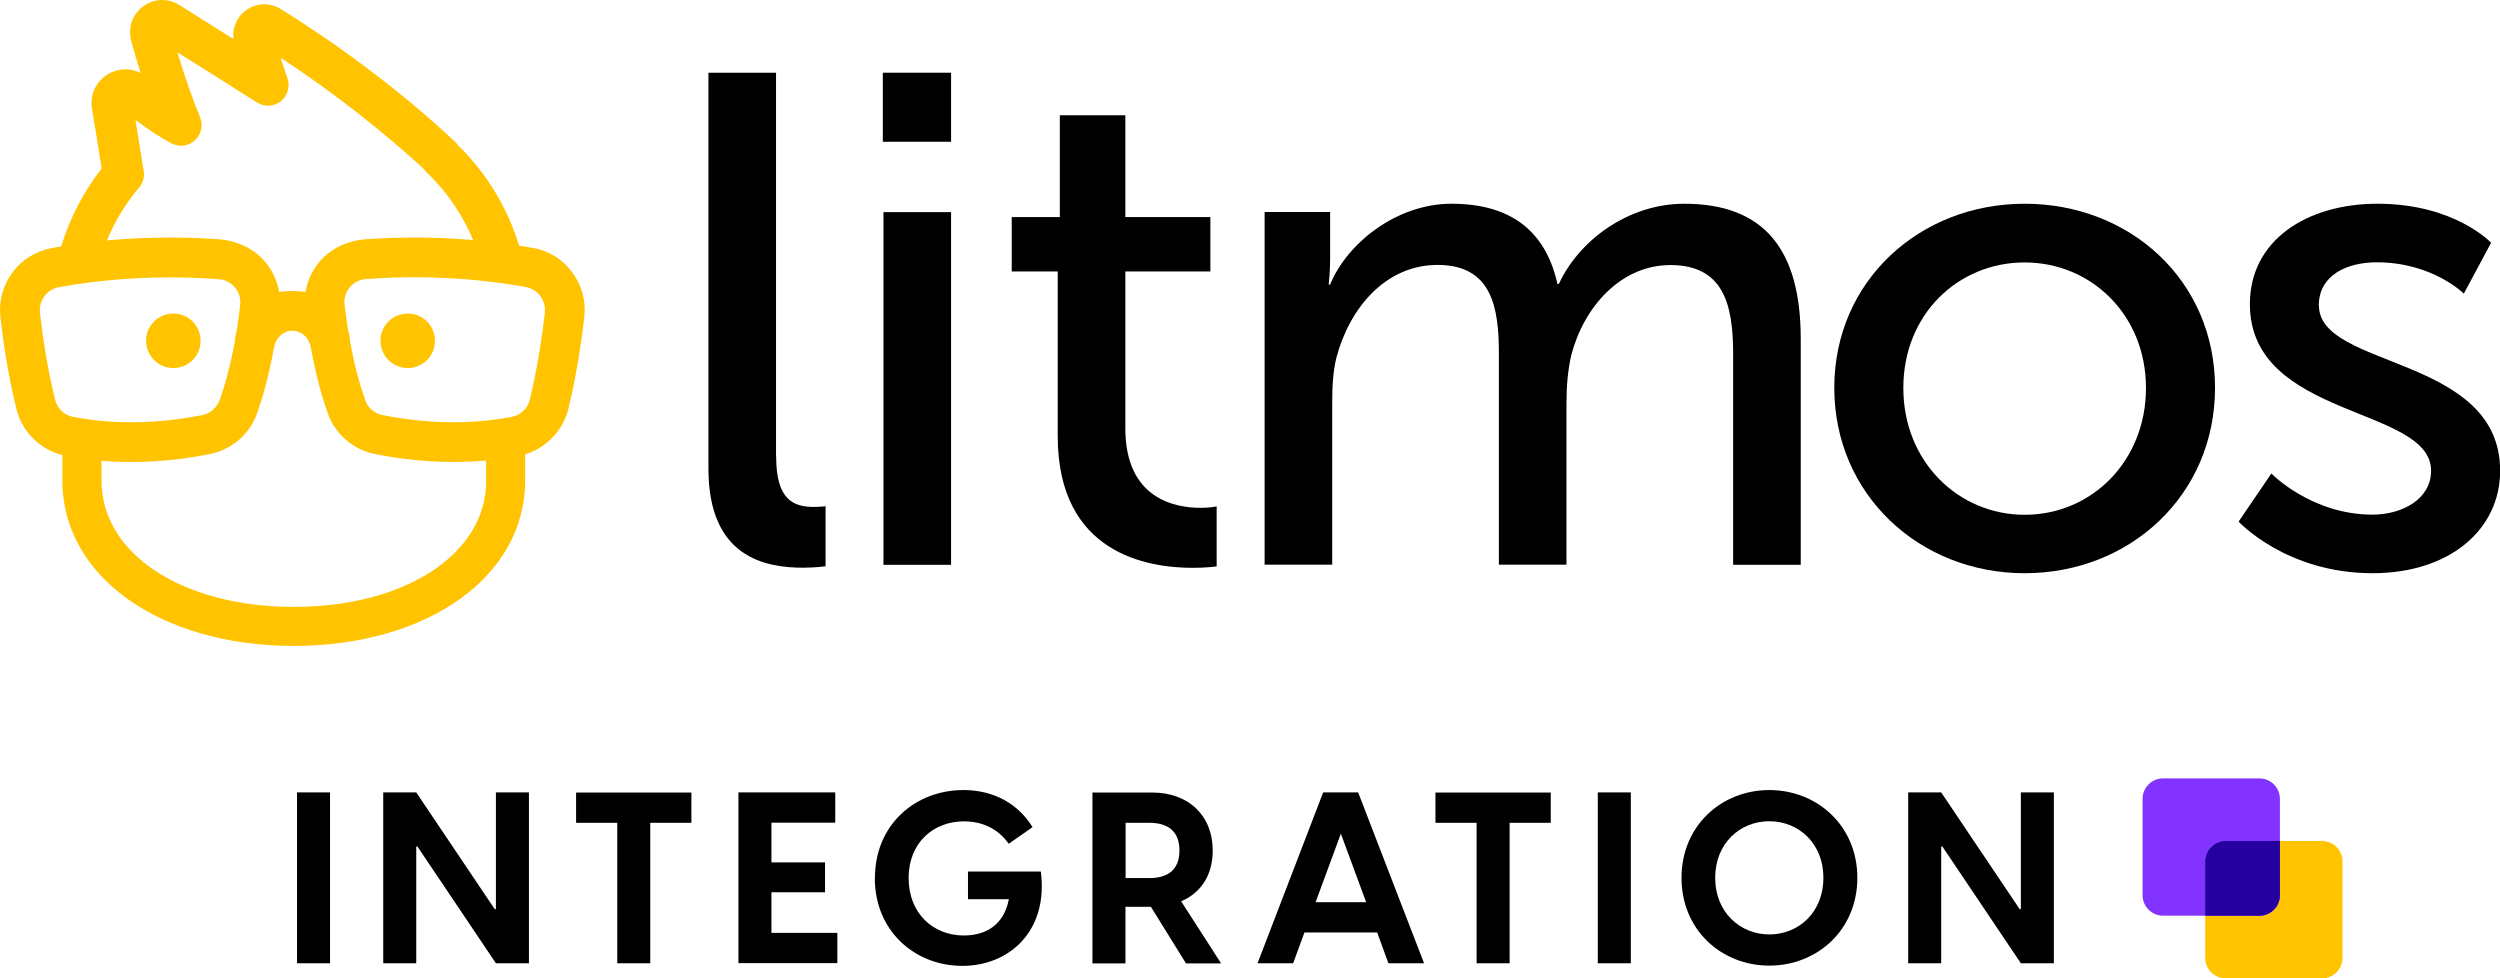 <?xml version="1.0" encoding="UTF-8"?>
<svg xmlns="http://www.w3.org/2000/svg" viewBox="0 0 190.81 74.67">
  <defs>
    <style>
      .cls-1 {
        fill: #26009e;
      }

      .cls-1, .cls-2, .cls-3, .cls-4, .cls-5, .cls-6 {
        stroke-width: 0px;
      }

      .cls-1, .cls-4, .cls-5 {
        mix-blend-mode: multiply;
      }

      .cls-2, .cls-4 {
        fill: #ffc300;
      }

      .cls-3 {
        fill: #000;
      }

      .cls-5, .cls-6 {
        fill: #8233ff;
      }

      .cls-7 {
        isolation: isolate;
      }
    </style>
  </defs>
  <g class="cls-7">
    <g id="Layer_2" data-name="Layer 2">
      <g id="Layer_1-2" data-name="Layer 1">
        <g>
          <g>
            <g>
              <path class="cls-3" d="M22.67,60.48h2.52v13.04h-2.52v-13.04Z"></path>
              <path class="cls-3" d="M29.25,60.48h2.52l5.99,8.91h.09v-8.91h2.52v13.04h-2.52l-5.99-8.91h-.09v8.91h-2.52v-13.04Z"></path>
              <path class="cls-3" d="M47.11,62.8h-3.14v-2.31h8.8v2.31h-3.14v10.72h-2.52v-10.72Z"></path>
              <path class="cls-3" d="M56.37,60.48h7.38v2.31h-4.87v3.03h4.09v2.28h-4.09v3.1h5.03v2.31h-7.55v-13.04Z"></path>
              <path class="cls-3" d="M66.78,67c0-4.06,3.08-6.7,6.76-6.7,1.74,0,3.89.62,5.27,2.83l-1.82,1.27c-.86-1.21-2.09-1.71-3.42-1.71-2.33,0-4.22,1.63-4.22,4.32s1.85,4.39,4.22,4.39c1.6,0,3.05-.75,3.43-2.77h-3.12v-2.11h5.56c.59,4.52-2.39,7.2-5.99,7.2s-6.68-2.64-6.68-6.7Z"></path>
              <path class="cls-3" d="M87.85,69.21h-1.95v4.32h-2.52v-13.04h4.57c2.77,0,4.61,1.76,4.61,4.43,0,1.87-.9,3.23-2.41,3.87l3.05,4.74h-2.68l-2.68-4.32ZM87.71,67.02c1.38,0,2.31-.59,2.31-2.11s-.94-2.11-2.31-2.11h-1.8v4.22h1.8Z"></path>
              <path class="cls-3" d="M103.66,60.48l5.03,13.04h-2.72l-.86-2.35h-5.55l-.86,2.35h-2.72l5.01-13.04h2.66ZM104.27,68.86l-1.93-5.23-1.93,5.23h3.86Z"></path>
              <path class="cls-3" d="M112.7,62.8h-3.14v-2.31h8.8v2.31h-3.14v10.72h-2.52v-10.72Z"></path>
              <path class="cls-3" d="M121.95,60.48h2.52v13.04h-2.52v-13.04Z"></path>
              <path class="cls-3" d="M128.34,67c0-4,3.07-6.7,6.7-6.7s6.72,2.7,6.72,6.7-3.09,6.7-6.72,6.7-6.7-2.7-6.7-6.7ZM135.04,71.32c2.24,0,4.13-1.69,4.13-4.32s-1.89-4.32-4.13-4.32-4.13,1.69-4.13,4.32,1.91,4.32,4.13,4.32Z"></path>
              <path class="cls-3" d="M145.64,60.48h2.52l5.99,8.91h.09v-8.91h2.52v13.04h-2.52l-5.99-8.91h-.09v8.91h-2.52v-13.04Z"></path>
            </g>
            <path class="cls-6" d="M169.87,64.19h4.14v-3.22c0-.86-.7-1.56-1.56-1.56h-7.36c-.86,0-1.56.7-1.56,1.56v7.36c0,.86.7,1.56,1.56,1.56h3.22v-4.14c0-.86.7-1.56,1.56-1.56Z"></path>
            <path class="cls-4" d="M177.23,64.19h-3.22v4.14c0,.86-.7,1.56-1.56,1.56h-4.14v3.22c0,.86.7,1.56,1.56,1.56h7.36c.86,0,1.56-.7,1.56-1.56v-7.36c0-.86-.7-1.56-1.56-1.56Z"></path>
            <path class="cls-6" d="M174.01,68.33v-4.14h-4.14c-.86,0-1.56.7-1.56,1.56v4.14h4.14c.86,0,1.56-.7,1.56-1.56Z"></path>
            <path class="cls-5" d="M174.01,68.33v-4.14h-4.14c-.86,0-1.56.7-1.56,1.56v4.14h4.14c.86,0,1.56-.7,1.56-1.56Z"></path>
            <path class="cls-1" d="M174.01,68.33v-4.14h-4.14c-.86,0-1.56.7-1.56,1.56v4.14h4.14c.86,0,1.56-.7,1.56-1.56Z"></path>
          </g>
          <path class="cls-3" d="M59.23,34.87V5.55h-5.16v30.22c0,6.76,4.31,7.56,7.24,7.56.9,0,1.7-.11,1.7-.11v-4.58s-.43.05-.9.05c-1.6,0-2.87-.59-2.87-3.83Z"></path>
          <rect class="cls-3" x="67.38" y="5.55" width="5.21" height="5.27"></rect>
          <rect class="cls-3" x="67.43" y="16.19" width="5.16" height="26.92"></rect>
          <path class="cls-3" d="M85.89,32.69v-11.97h6.49v-4.15h-6.49v-7.77h-5v7.77h-3.67v4.15h3.51v12.56c0,8.99,6.86,10.06,10.32,10.06,1.06,0,1.81-.11,1.81-.11v-4.58s-.48.11-1.22.11c-1.97,0-5.75-.69-5.75-6.07Z"></path>
          <path class="cls-3" d="M128.56,15.55c-4.36,0-8.09,2.87-9.58,6.12h-.11c-.9-4.04-3.56-6.12-8.09-6.12-4.2,0-7.98,3.03-9.26,6.17h-.11s.11-.9.11-1.97v-3.57h-5v26.92h5.16v-12.29c0-1.22.05-2.45.32-3.51,1.01-3.83,3.78-7.08,7.72-7.08,4.15,0,4.68,3.25,4.68,6.76v16.12h5.16v-12.29c0-1.38.11-2.61.37-3.72.96-3.67,3.78-6.86,7.56-6.86,4.04,0,4.79,2.98,4.79,6.76v16.12h5.16v-17.24c0-6.86-2.82-10.32-8.89-10.32Z"></path>
          <path class="cls-3" d="M154.53,15.55c-8.03,0-14.53,5.91-14.53,14.05s6.49,14.15,14.53,14.15,14.53-5.96,14.53-14.15-6.49-14.05-14.53-14.05ZM154.53,39.29c-5.05,0-9.26-4.04-9.26-9.68s4.2-9.58,9.26-9.58,9.26,3.99,9.26,9.58-4.15,9.68-9.26,9.68Z"></path>
          <path class="cls-3" d="M176.98,23.32c0-2.34,2.18-3.3,4.42-3.3,4.26,0,6.65,2.39,6.65,2.39l2.08-3.88s-2.77-2.98-8.67-2.98c-5.37,0-9.74,2.77-9.74,7.66,0,8.78,13.83,7.77,13.83,12.72,0,2.18-2.23,3.35-4.47,3.35-4.68,0-7.72-3.14-7.72-3.14l-2.5,3.67s3.62,3.94,10.22,3.94c5.91,0,9.74-3.35,9.74-7.82,0-8.83-13.83-7.77-13.83-12.61Z"></path>
          <path class="cls-2" d="M13.23,28.09c1.15,0,2.08-.93,2.08-2.08s-.93-2.08-2.08-2.08-2.08.93-2.08,2.08.93,2.08,2.08,2.08Z"></path>
          <path class="cls-2" d="M31.12,23.93c-1.15,0-2.08.93-2.08,2.08s.93,2.08,2.08,2.08,2.08-.93,2.08-2.08-.93-2.08-2.08-2.08Z"></path>
          <path class="cls-2" d="M40.7,18.93c-.34-.06-.7-.12-1.08-.18-.88-2.88-2.45-5.49-4.64-7.64-.06-.09-.13-.17-.2-.24-.22-.22-5.57-5.38-13.37-10.19-.82-.5-1.85-.47-2.63.1-.7.51-1.07,1.35-.96,2.2-1.57-.99-3.02-1.9-4.14-2.6-.86-.54-1.94-.5-2.76.11-.81.6-1.17,1.62-.91,2.6.22.83.46,1.66.72,2.48-.78-.4-1.72-.37-2.49.09-.92.55-1.4,1.6-1.22,2.65.28,1.66.53,3.21.74,4.55-1.39,1.77-2.43,3.8-3.09,5.95-.25.04-.5.08-.73.13C1.46,19.38-.25,21.7.03,24.2c.19,1.7.56,4.3,1.21,6.97.43,1.77,1.8,3.14,3.52,3.56v1.96c0,7.29,7.42,12.59,17.64,12.61h0s.02,0,.02,0,.02,0,.02,0h0c10.22-.02,17.64-5.31,17.64-12.61v-2.02c1.62-.48,2.9-1.81,3.31-3.51.65-2.67,1.01-5.27,1.21-6.97.28-2.5-1.43-4.82-3.91-5.27ZM10.61,14.33c.3-.35.43-.81.36-1.26-.18-1.15-.39-2.46-.63-3.91,1.09.8,2.01,1.4,2.74,1.78.58.31,1.3.22,1.79-.23.49-.44.65-1.15.4-1.76-.62-1.51-1.2-3.17-1.73-4.96,1.76,1.1,3.93,2.47,6.07,3.83.57.36,1.3.32,1.82-.09.52-.42.73-1.12.51-1.75-.18-.51-.35-1.04-.51-1.56,5.83,3.81,10.07,7.69,10.93,8.49.06.09.13.16.2.24,1.55,1.48,2.75,3.24,3.55,5.17-2.35-.2-5.13-.28-8.19-.06-1.4.1-2.68.71-3.51,1.69-.57.67-.95,1.48-1.09,2.33-.36-.05-.77-.07-1.01-.07s-.65.02-1.01.07c-.14-.86-.52-1.66-1.09-2.33-.83-.97-2.11-1.58-3.51-1.69-3.22-.23-6.12-.13-8.54.09.6-1.46,1.43-2.83,2.45-4.03ZM4.2,30.5c-.62-2.53-.97-5.01-1.15-6.64-.1-.92.53-1.78,1.44-1.94,1.87-.34,4.87-.75,8.5-.75,1.23,0,2.48.05,3.71.14.49.04.93.26,1.24.64.31.37.45.84.39,1.33-.07.63-.16,1.28-.25,1.89-.08.29-.14.6-.15.85-.39,2.15-.85,3.65-1.17,4.53-.21.57-.71,1.01-1.31,1.13-4.32.86-7.75.55-9.86.14-.68-.13-1.23-.65-1.39-1.32ZM37.11,36.7c0,5.57-6.17,9.62-14.68,9.62-8.51,0-14.68-4.05-14.68-9.62v-1.53c2.66.22,5.48.05,8.29-.52,1.64-.33,3.01-1.5,3.57-3.07.36-1,.88-2.69,1.31-5.09.12-.66.63-1.17,1.24-1.24.1-.01.21-.01.32,0,.61.07,1.12.58,1.24,1.24.43,2.4.95,4.09,1.31,5.09.57,1.57,1.94,2.74,3.57,3.07,2.03.41,4.07.61,6.05.61.83,0,1.65-.04,2.45-.11v1.55ZM41.59,23.86c-.19,1.63-.54,4.1-1.15,6.64-.16.67-.71,1.19-1.39,1.32-2.11.41-5.54.72-9.86-.14-.6-.12-1.11-.55-1.31-1.13-.32-.88-.78-2.38-1.17-4.53-.01-.26-.06-.57-.15-.85-.1-.61-.18-1.27-.26-1.9-.06-.48.08-.95.39-1.33.31-.38.75-.61,1.24-.64,1.23-.09,2.47-.14,3.71-.14,3.63,0,6.63.41,8.5.75.91.17,1.55,1.02,1.44,1.94Z"></path>
        </g>
      </g>
    </g>
  </g>
</svg>
